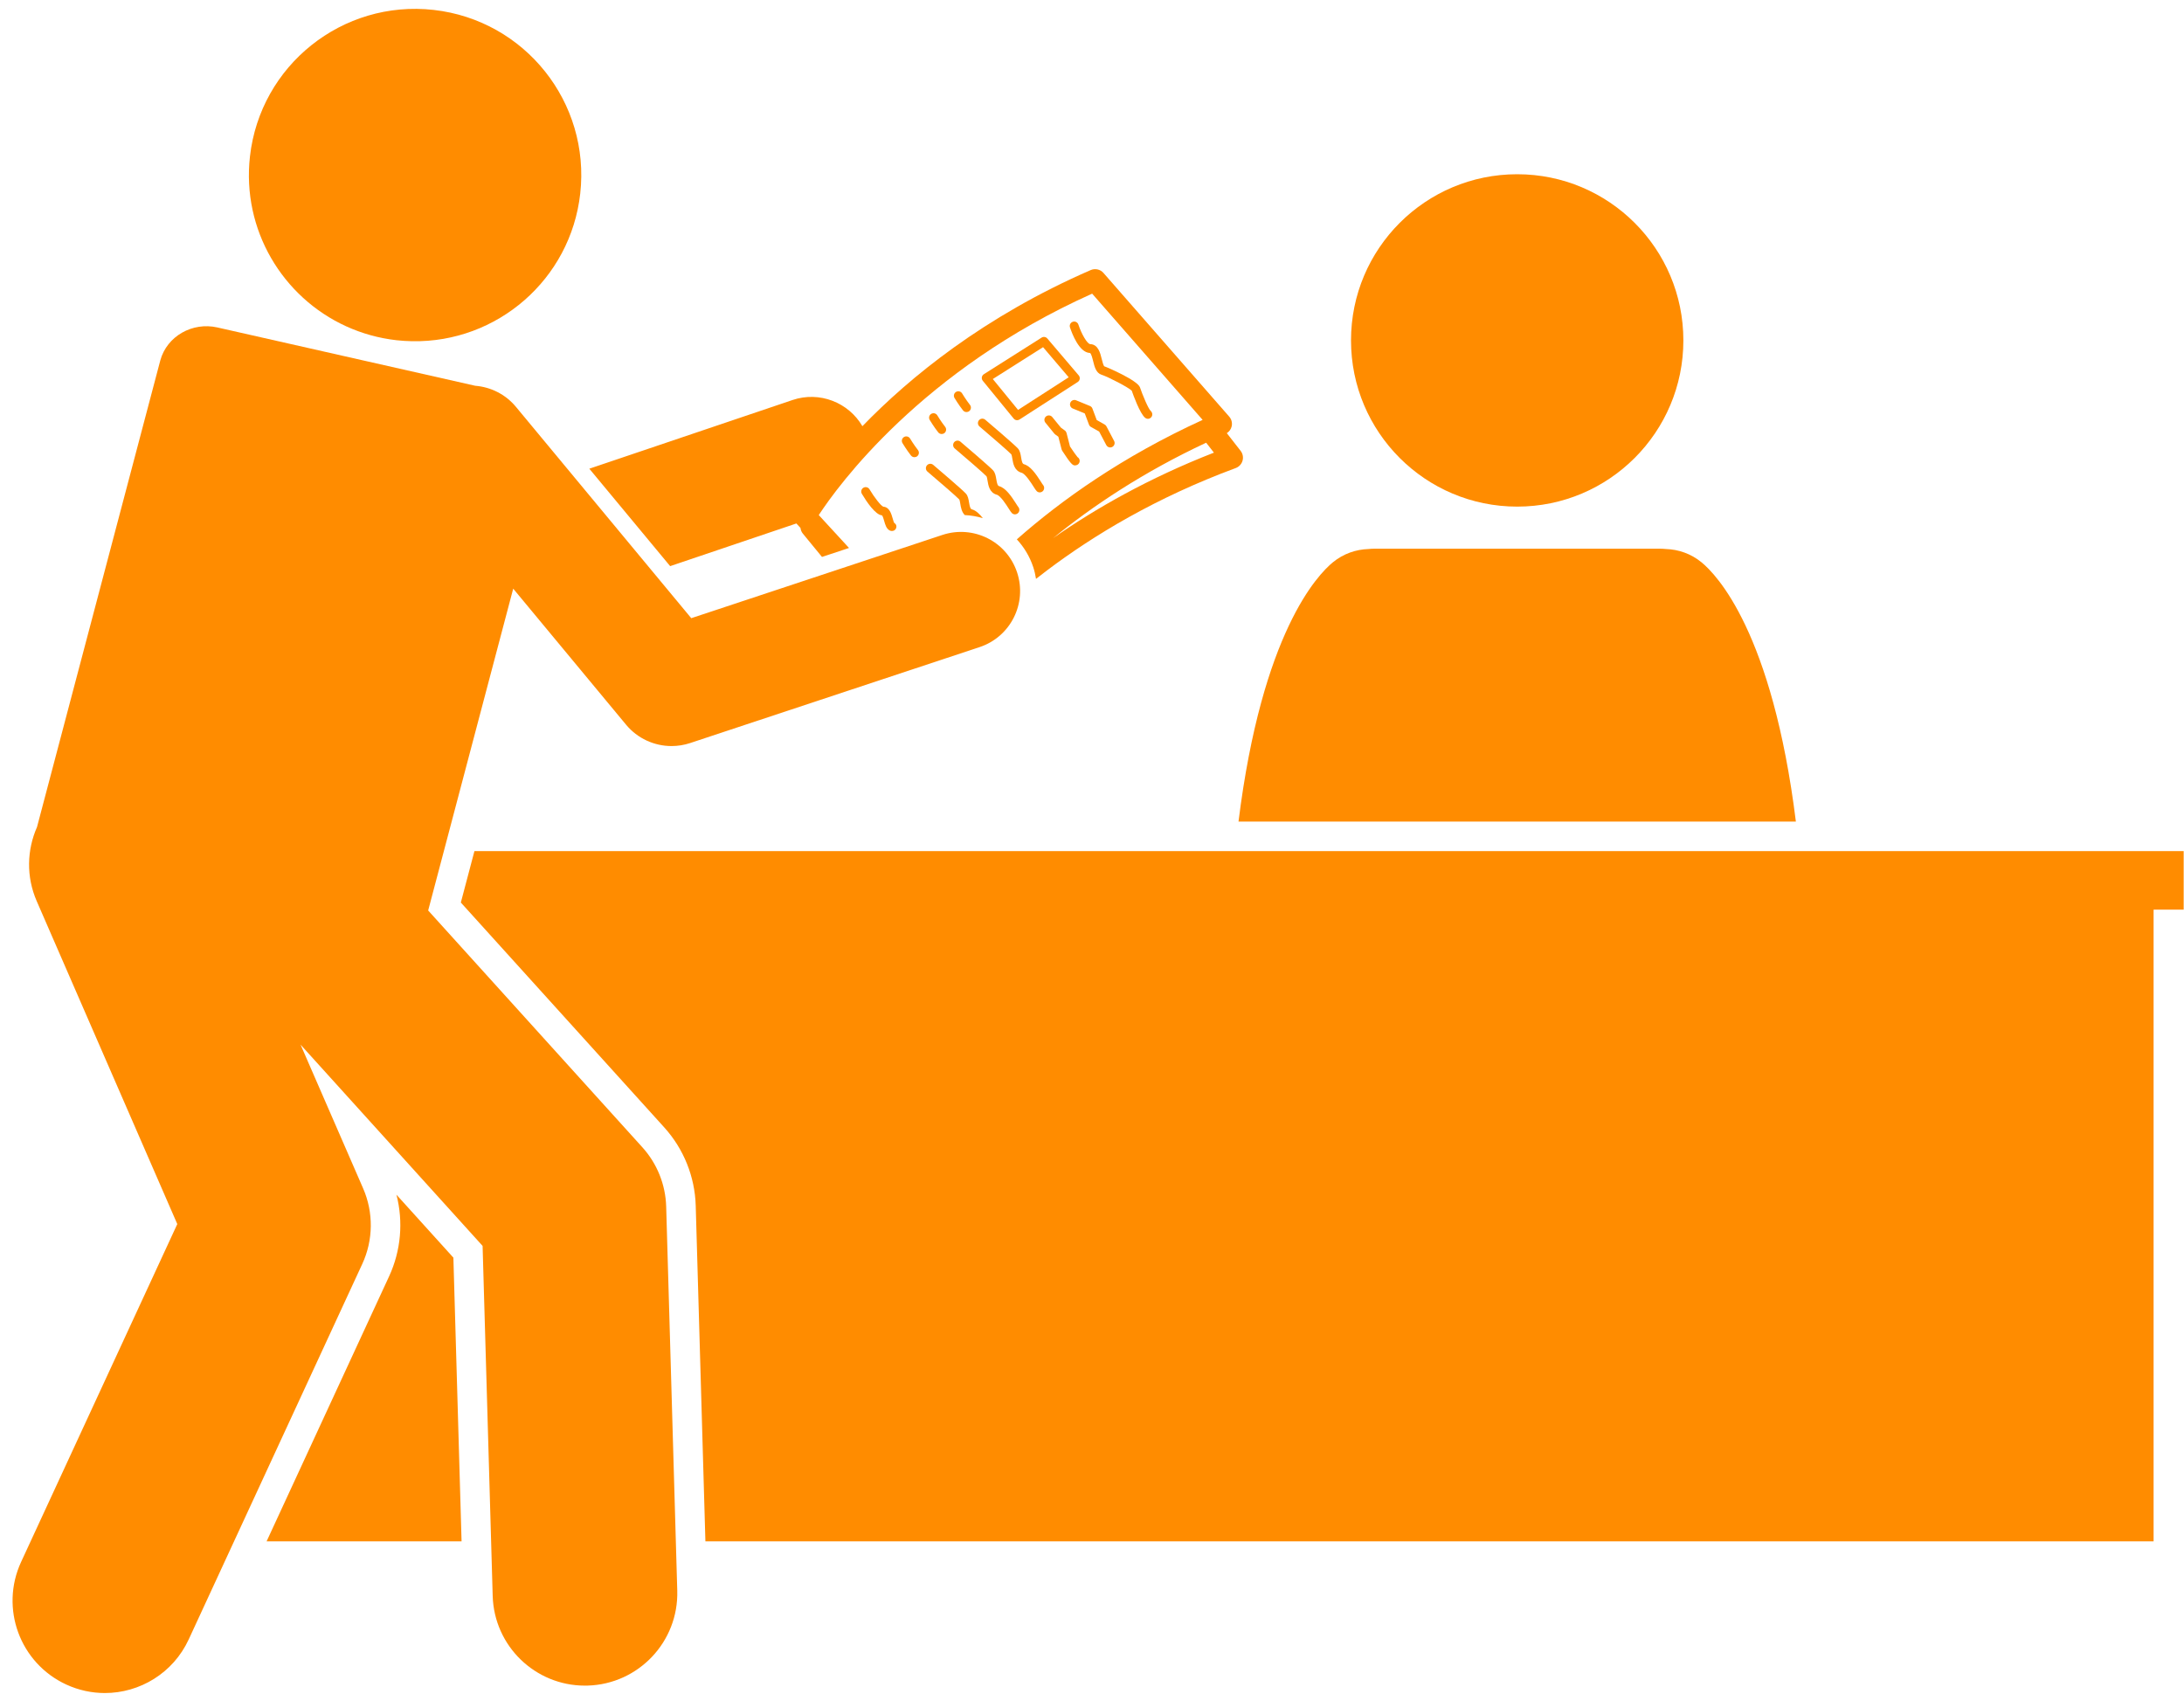 <?xml version="1.0" encoding="UTF-8" standalone="no"?><svg xmlns="http://www.w3.org/2000/svg" xmlns:xlink="http://www.w3.org/1999/xlink" fill="#ff8c00" height="229.3" preserveAspectRatio="xMidYMid meet" version="1" viewBox="-1.7 -1.2 295.7 229.3" width="295.7" zoomAndPan="magnify"><g id="change1_1"><path d="M241.451,110.029c-3.19-25.619-10.728-33.423-12.776-35.1c-1.419-1.162-3.118-1.747-4.821-1.798 c-0.269-0.028-0.542-0.044-0.818-0.044h-38.635c-0.277,0-0.549,0.016-0.818,0.044 c-1.702,0.051-3.401,0.636-4.821,1.798c-2.048,1.677-9.586,9.48-12.776,35.1H241.451z"/><circle cx="203.718" cy="44.889" r="22.5"/><path d="M51.978,160.548c0.946,3.662,0.611,7.574-0.997,11.053l-16.584,35.874h26.397l-1.108-38.407L51.978,160.548z"/><path d="M62.535,114.029l-1.84,6.962l27.546,30.45c2.631,2.91,4.143,6.672,4.256,10.594l1.311,45.44h196.076 v-85.519h4.073v-7.927H62.535z"/><path d="M89.035,75.447l1.724-0.583l15.377-5.197c0.015,0.018,0.022,0.04,0.038,0.057l0.505,0.549 c0.035,0.273,0.132,0.54,0.316,0.763l1.442,1.757l1.155,1.408l3.66-1.213l-4.096-4.454 c2.574-3.934,13.914-19.621,37.014-29.977l14.96,17.092c-10.893,4.979-19.153,10.876-25.157,16.173 c0.976,1.056,1.745,2.321,2.219,3.751c0.176,0.53,0.293,1.065,0.379,1.599c0.487-0.383,0.988-0.769,1.503-1.157 c6.32-4.764,14.762-9.863,25.535-13.846c0.449-0.166,0.792-0.536,0.923-0.997c0.131-0.46,0.034-0.956-0.26-1.333 l-1.868-2.394c0.329-0.211,0.57-0.538,0.657-0.926c0.105-0.467-0.019-0.956-0.335-1.316l-17.025-19.451 c-0.43-0.491-1.127-0.646-1.728-0.387c-14.473,6.298-24.505,14.519-30.909,21.135 c-1.875-3.214-5.809-4.779-9.469-3.54l-25.78,8.713l-1.725,0.583L89.035,75.447z M162.657,60.082 c-8.823,3.446-16.033,7.559-21.778,11.578c5.347-4.346,12.194-8.936,20.727-12.924L162.657,60.082z"/><path d="M143.551,42.364c-0.315,0.103-0.486,0.442-0.382,0.757c0.263,0.8,1.235,3.415,2.695,3.467 c0.17,0.006,0.359,0.774,0.44,1.102c0.185,0.754,0.395,1.608,1.134,1.843c0.898,0.286,3.669,1.722,4.095,2.164 c0.161,0.466,1.105,3.127,1.831,3.685c0.106,0.082,0.229,0.121,0.351,0.121c0.174,0,0.347-0.079,0.467-0.228 c0.205-0.251,0.161-0.63-0.084-0.843c-0.323-0.279-1.134-2.232-1.451-3.184c-0.316-0.948-4.433-2.728-4.828-2.851 c-0.13-0.099-0.274-0.681-0.351-0.994c-0.205-0.834-0.486-1.977-1.562-2.015 c-0.378-0.014-1.154-1.298-1.598-2.643C144.205,42.432,143.866,42.26,143.551,42.364z"/><path d="M127.743,51.858c-0.285,0.17-0.378,0.538-0.208,0.822c0.022,0.037,0.547,0.915,1.151,1.68 c0.119,0.149,0.294,0.228,0.471,0.228c0.13,0,0.262-0.042,0.372-0.129c0.26-0.206,0.304-0.583,0.099-0.843 c-0.554-0.701-1.057-1.541-1.062-1.55C128.397,51.783,128.029,51.69,127.743,51.858z"/><path d="M139.238,64.029c-0.681-1.07-1.42-2.136-2.302-2.381c-0.208-0.058-0.288-0.336-0.386-0.935 c-0.071-0.432-0.144-0.878-0.428-1.196c-0.455-0.512-4.023-3.548-4.428-3.893 c-0.252-0.214-0.631-0.184-0.846,0.068c-0.215,0.253-0.184,0.631,0.068,0.846 c1.506,1.28,4.008,3.438,4.306,3.772c0.058,0.079,0.109,0.391,0.143,0.596c0.106,0.647,0.267,1.625,1.249,1.898 c0.512,0.143,1.282,1.353,1.611,1.869c0.216,0.339,0.325,0.507,0.438,0.619c0.114,0.114,0.26,0.171,0.408,0.171 c0.148,0,0.297-0.057,0.415-0.167c0.236-0.22,0.246-0.599,0.034-0.843 C139.457,64.382,139.363,64.225,139.238,64.029z"/><path d="M124.385,54.83c-0.285,0.17-0.378,0.538-0.208,0.822c0.022,0.037,0.547,0.916,1.151,1.681 c0.118,0.149,0.294,0.228,0.471,0.228c0.13,0,0.261-0.042,0.372-0.129c0.26-0.205,0.304-0.583,0.099-0.843 c-0.554-0.701-1.057-1.542-1.062-1.551C125.039,54.755,124.67,54.662,124.385,54.83z"/><path d="M135.88,67.002c-0.681-1.07-1.42-2.136-2.302-2.381c-0.208-0.058-0.288-0.336-0.386-0.936 c-0.071-0.431-0.144-0.877-0.427-1.195c-0.456-0.513-4.024-3.549-4.429-3.894 c-0.252-0.213-0.631-0.184-0.846,0.068c-0.215,0.253-0.184,0.631,0.068,0.846 c1.507,1.28,4.009,3.438,4.307,3.773c0.058,0.079,0.108,0.39,0.142,0.596c0.106,0.647,0.267,1.625,1.249,1.898 c0.512,0.143,1.282,1.353,1.611,1.869c0.216,0.339,0.325,0.507,0.438,0.619c0.114,0.114,0.26,0.171,0.408,0.171 c0.148,0,0.297-0.057,0.415-0.167c0.236-0.22,0.246-0.599,0.034-0.843 C136.099,67.355,136.005,67.197,135.88,67.002z"/><path d="M122.112,60.698c0.13,0,0.262-0.042,0.372-0.129c0.26-0.206,0.304-0.583,0.099-0.843 c-0.554-0.701-1.057-1.542-1.062-1.55c-0.17-0.284-0.539-0.38-0.823-0.209 c-0.285,0.17-0.378,0.538-0.208,0.822c0.022,0.037,0.547,0.916,1.151,1.681 C121.759,60.62,121.934,60.698,122.112,60.698z"/><path d="M129.89,67.759c-0.208-0.058-0.288-0.336-0.386-0.935c-0.071-0.432-0.144-0.878-0.427-1.196 c-0.455-0.513-4.023-3.549-4.429-3.894c-0.252-0.214-0.63-0.184-0.846,0.068 c-0.215,0.253-0.184,0.631,0.068,0.846c1.506,1.28,4.008,3.438,4.306,3.773 c0.058,0.079,0.109,0.391,0.143,0.596c0.076,0.464,0.186,1.095,0.601,1.517c0.844,0.041,1.666,0.183,2.453,0.418 C130.919,68.371,130.431,67.909,129.89,67.759z"/><path d="M118.739,70.609c0.099,0.055,0.209,0.081,0.318,0.081c0.212,0,0.42-0.101,0.527-0.292 c0.161-0.289,0.086-0.632-0.204-0.793c-0.064-0.081-0.154-0.394-0.213-0.601c-0.188-0.654-0.444-1.549-1.27-1.605 c-0.313-0.105-1.189-1.207-1.875-2.357c-0.17-0.283-0.538-0.376-0.823-0.208c-0.285,0.17-0.378,0.538-0.208,0.822 c0.635,1.067,1.842,2.866,2.723,2.912c0.104,0.088,0.231,0.529,0.298,0.767 C118.167,69.868,118.311,70.371,118.739,70.609z"/><path d="M54.108,44.996c11.478,0.214,21.441-8.341,22.751-19.976C78.25,12.671,69.368,1.534,57.019,0.143 C44.671-1.247,33.533,7.635,32.142,19.984c-1.118,9.924,4.403,19.06,13.021,22.99 c2.106,0.96,4.394,1.614,6.819,1.887C52.696,44.941,53.404,44.983,54.108,44.996z"/><path d="M62.639,51.026L27.72,43.13c-3.343-0.756-6.808,1.158-7.716,4.462c-0.006,0.025-0.013,0.05-0.019,0.074 L3.311,110.772c-1.361,3.083-1.49,6.699-0.039,10.032l19.031,43.719L1.157,210.266 c-2.897,6.267-0.165,13.694,6.102,16.592c1.698,0.785,3.481,1.156,5.237,1.156c4.722,0,9.242-2.689,11.354-7.258 l23.5-50.834c1.497-3.238,1.539-6.963,0.114-10.234l-8.47-19.456l24.646,27.247l1.367,47.393 c0.196,6.778,5.752,12.14,12.488,12.14c0.122,0,0.245-0.002,0.367-0.005c6.9-0.199,12.334-5.955,12.135-12.855 l-1.5-52c-0.086-2.974-1.23-5.819-3.225-8.025l-29-32.059L67.786,78.497l15.279,18.417 c1.548,1.865,3.82,2.892,6.158,2.892c0.841,0,1.69-0.132,2.517-0.406l39.192-12.991 c4.193-1.391,6.466-5.917,5.076-10.111c-1.39-4.193-5.912-6.464-10.111-5.076L91.892,82.493L68.16,53.888 C66.725,52.158,64.715,51.192,62.639,51.026z"/><path d="M139.323,44.51l-7.816,4.954c-0.145,0.092-0.244,0.241-0.271,0.411c-0.027,0.169,0.019,0.343,0.127,0.476 l4.183,5.119c0.118,0.144,0.29,0.22,0.465,0.22c0.112,0,0.224-0.03,0.324-0.095l7.886-5.078 c0.145-0.094,0.244-0.246,0.269-0.417c0.025-0.171-0.025-0.345-0.137-0.477l-4.252-4.995 C139.909,44.4,139.576,44.35,139.323,44.51z M142.996,49.879l-6.859,4.416l-3.416-4.18l6.804-4.312 L142.996,49.879z"/><path d="M148.102,56.516c-0.054-0.102-0.136-0.185-0.236-0.242l-1.076-0.607l-0.584-1.558 c-0.059-0.156-0.18-0.28-0.334-0.344l-1.872-0.77c-0.306-0.127-0.657,0.019-0.783,0.326 c-0.127,0.307,0.02,0.657,0.326,0.783l1.63,0.671l0.569,1.518c0.05,0.132,0.144,0.242,0.267,0.311l1.112,0.628 l0.963,1.827c0.107,0.203,0.316,0.32,0.531,0.32c0.094,0,0.19-0.022,0.279-0.07 c0.293-0.154,0.405-0.517,0.251-0.81L148.102,56.516z"/><path d="M144.188,60.684c-0.171-0.191-0.633-0.855-1.015-1.435l-0.471-1.83c-0.035-0.135-0.115-0.254-0.228-0.336 l-0.542-0.395l-1.162-1.426c-0.209-0.257-0.587-0.295-0.844-0.086s-0.295,0.587-0.086,0.844l1.211,1.486 c0.033,0.04,0.071,0.076,0.112,0.106l0.431,0.314l0.441,1.717c0.016,0.064,0.043,0.123,0.078,0.178 c1.101,1.691,1.393,1.989,1.712,1.989c0.056,0,0.112-0.009,0.174-0.021c0.325-0.065,0.536-0.381,0.471-0.706 C144.437,60.909,144.33,60.768,144.188,60.684z"/></g></svg>